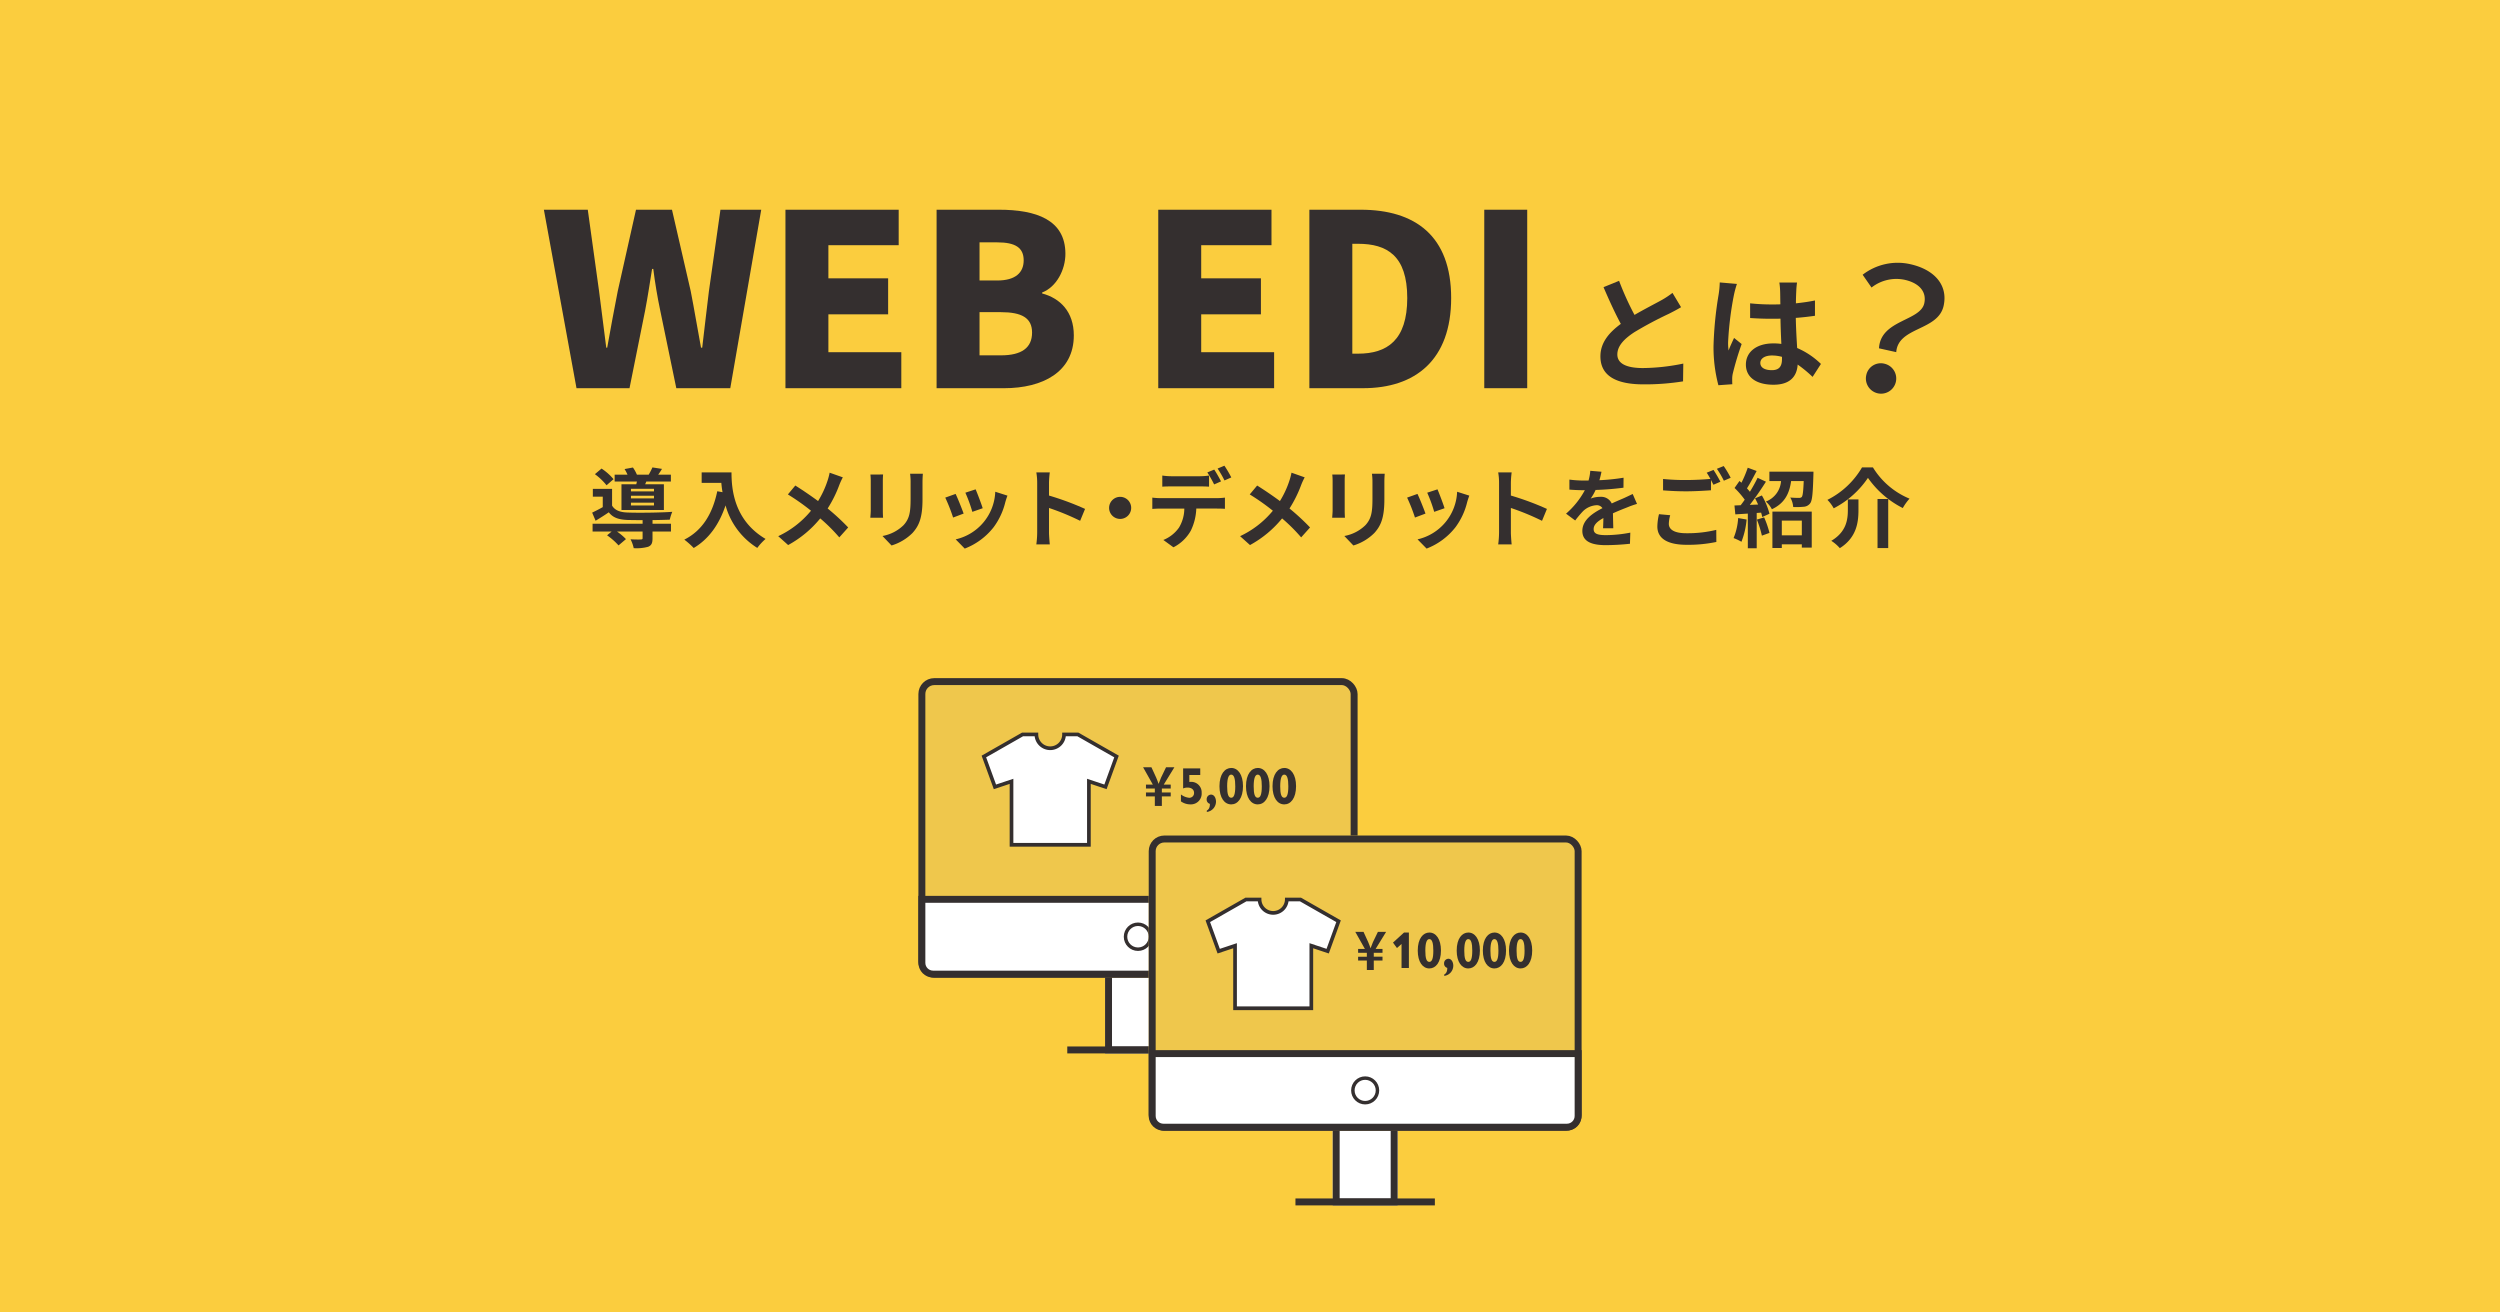 <svg id="グループ_116" data-name="グループ 116" xmlns="http://www.w3.org/2000/svg" width="720" height="378" viewBox="0 0 720 378">
  <rect id="長方形_71" data-name="長方形 71" width="720" height="378" transform="translate(0)" fill="#f5f5f5" style="isolation: isolate"/>
  <rect id="長方形_72" data-name="長方形 72" width="720" height="378" transform="translate(0)" fill="#fbcd3e"/>
  <g id="グループ_108" data-name="グループ 108">
    <g id="グループ_105" data-name="グループ 105">
      <g id="グループ_104" data-name="グループ 104">
        <path id="パス_132" data-name="パス 132" d="M156.637,60.4h12.644l3.246,23.422,2.075,16.306h.275c.967-5.458,2-10.985,3.041-16.306l5.25-23.422h10.363l5.391,23.422c1.035,5.251,1.933,10.779,2.971,16.306h.345c.621-5.527,1.313-10.985,1.934-16.306L207.488,60.4h11.746L210.32,111.8H194.775l-4.629-22.386c-.83-3.938-1.519-8.084-2-11.953H187.8c-.621,3.869-1.244,8.015-2,11.953L181.3,111.8h-15.27Z" fill="#342f2f"/>
        <path id="パス_133" data-name="パス 133" d="M226.211,60.4h32.611V70.622H238.578v9.534h17.205V90.521H238.578v10.917h21V111.8H226.211Z" fill="#342f2f"/>
        <path id="パス_134" data-name="パス 134" d="M269.738,60.4H287.7c10.639,0,19.137,2.833,19.137,12.713,0,4.561-2.555,9.536-6.7,11.124v.277c5.181,1.382,9.121,5.251,9.121,12.091,0,10.5-8.914,15.2-20.108,15.2H269.738Zm17.481,20.382c5.25,0,7.6-2.28,7.6-5.8,0-3.662-2.418-5.182-7.6-5.182h-5.114V80.778Zm1.037,21.557c5.941,0,8.98-2.142,8.98-6.564,0-4.214-2.97-5.873-8.98-5.873h-6.151v12.437Z" fill="#342f2f"/>
        <path id="パス_135" data-name="パス 135" d="M333.578,60.4h32.611V70.622H345.945v9.534h17.2V90.521h-17.2v10.917h21V111.8H333.578Z" fill="#342f2f"/>
        <path id="パス_136" data-name="パス 136" d="M377.1,60.4h14.785c15.683,0,26.049,7.532,26.049,25.426S407.572,111.8,392.58,111.8H377.1Zm14.025,41.456c8.291,0,14.164-3.8,14.164-16.03s-5.873-15.615-14.164-15.615h-1.658v31.645Z" fill="#342f2f"/>
        <path id="パス_137" data-name="パス 137" d="M427.471,60.4h12.367V111.8H427.471Z" fill="#342f2f"/>
      </g>
    </g>
    <g id="グループ_106" data-name="グループ 106">
      <path id="パス_138" data-name="パス 138" d="M484.145,88.472c-1.077.644-2.223,1.254-3.512,1.9a108.688,108.688,0,0,0-9.893,5.269c-2.976,1.935-4.947,3.978-4.947,6.452,0,2.545,2.473,3.907,7.383,3.907a59.352,59.352,0,0,0,11.613-1.291l-.07,5.126a69.433,69.433,0,0,1-11.4.86c-7.06,0-12.4-1.971-12.4-8.064,0-3.943,2.473-6.847,5.879-9.356-1.649-3.046-3.369-6.81-4.983-10.573l4.481-1.828a82.8,82.8,0,0,0,4.445,9.82c2.9-1.684,5.985-3.261,7.67-4.193a24.506,24.506,0,0,0,3.262-2.15Z" fill="#342f2f"/>
      <path id="パス_139" data-name="パス 139" d="M500.234,81.769a29.615,29.615,0,0,0-.859,3.154,93.972,93.972,0,0,0-1.686,13.727,16.489,16.489,0,0,0,.145,2.294c.465-1.254,1.039-2.436,1.576-3.62l2.188,1.757a84.439,84.439,0,0,0-2.545,8.459,7.028,7.028,0,0,0-.18,1.648c0,.359,0,.968.035,1.47l-4.013.287a42.8,42.8,0,0,1-1.4-11.327,104.883,104.883,0,0,1,1.471-14.8,26.856,26.856,0,0,0,.322-3.476Zm21.793,26.775a36.074,36.074,0,0,0-4.3-3.549c-.215,3.369-2.151,5.807-6.954,5.807-4.875,0-7.957-2.079-7.957-5.807,0-3.62,3.045-6.094,7.885-6.094a16.025,16.025,0,0,1,2.33.144c-.107-2.187-.215-4.767-.252-7.276-.859.036-1.72.036-2.545.036-2.078,0-4.086-.072-6.2-.215V87.36a58.862,58.862,0,0,0,6.2.323c.825,0,1.686,0,2.51-.036-.035-1.756-.035-3.19-.072-3.943a20.191,20.191,0,0,0-.215-2.329h5.09a22.309,22.309,0,0,0-.215,2.294c-.035.788-.107,2.114-.107,3.691,1.935-.214,3.8-.465,5.484-.824v4.408c-1.721.251-3.584.466-5.52.61.071,3.441.25,6.272.393,8.674a22.536,22.536,0,0,1,6.848,4.587Zm-8.816-5.772a11.077,11.077,0,0,0-2.869-.393c-2.006,0-3.369.824-3.369,2.15,0,1.434,1.433,2.079,3.3,2.079,2.186,0,2.94-1.147,2.94-3.226Z" fill="#342f2f"/>
    </g>
    <g id="グループ_107" data-name="グループ 107">
      <path id="パス_140" data-name="パス 140" d="M554.191,87.359c.7-3.168-1.218-5.793-5.7-6.788A11.581,11.581,0,0,0,539,82.811l-2.557-3.686a16.488,16.488,0,0,1,13.711-3.041c6.92,1.535,10.938,6.006,9.608,12-1.612,7.261-13.088,5.991-13.645,13.332l-4.968-1.1C541.592,92.078,553.047,92.523,554.191,87.359Zm-11.378,17.413a4.37,4.37,0,1,1-5.327,3.266A4.272,4.272,0,0,1,542.813,104.772Z" fill="#342f2f"/>
    </g>
  </g>
  <g id="グループ_109" data-name="グループ 109">
    <path id="パス_141" data-name="パス 141" d="M187.925,150.84h5.316v2.236h-5.316v1.987c0,1.317-.274,2.012-1.267,2.41a12.633,12.633,0,0,1-4.148.4,9.885,9.885,0,0,0-.919-2.558c1.217.074,2.583.074,2.956.049.4,0,.521-.1.521-.373v-1.912H177.69a16.127,16.127,0,0,1,2.583,2.186l-2.135,1.813a18.774,18.774,0,0,0-3.3-2.906l1.316-1.093h-5.49V150.84h14.408V149.8c-1.664,0-3.2-.026-4.347-.05-2.509-.1-4.2-.645-5.391-2.211-1.192.819-2.409,1.59-3.8,2.435l-.993-2.335c.919-.448,2.012-.994,3.056-1.59V143.04h-2.858V140.8h5.54v4.818c.82,1.366,2.311,1.913,4.422,1.987,3.006.125,9.49.05,12.917-.2a12.662,12.662,0,0,0-.719,2.261c-1.318.05-3.106.1-4.969.124Zm-13.24-11.079a17.413,17.413,0,0,0-3.354-3.2l1.913-1.616A16.256,16.256,0,0,1,176.7,138Zm8.57-.3c.05-.248.124-.5.174-.771H177.02v-1.987h3.7a11,11,0,0,0-.845-1.614l2.41-.447a10.555,10.555,0,0,1,1.143,2.061h3.4a18.661,18.661,0,0,0,1.068-2.086l2.757.422c-.372.621-.745,1.192-1.093,1.664h3.652v1.987h-7.079l-.324.771H191.2v7.428H178.982v-7.428Zm5.093,1.316h-6.633v.745h6.633Zm0,1.988h-6.633v.77h6.633Zm0,2.012h-6.633v.795h6.633Z" fill="#342f2f"/>
    <path id="パス_142" data-name="パス 142" d="M210.672,136.06c0,4.7.671,13.761,9.812,19.152A15.848,15.848,0,0,0,218.1,157.8a21,21,0,0,1-9.142-12.247c-1.863,5.564-4.844,9.688-9.166,12.271a23.613,23.613,0,0,0-2.708-2.409c5.167-2.608,8.123-7.4,9.489-13.936l1.516.273c-.174-.943-.274-1.838-.348-2.683h-5.664V136.06Z" fill="#342f2f"/>
    <path id="パス_143" data-name="パス 143" d="M242.736,137.476a19.356,19.356,0,0,0-1.018,2.211,35.436,35.436,0,0,1-3.354,6.756,64.414,64.414,0,0,1,5.912,5.465l-2.558,2.857a49.687,49.687,0,0,0-5.49-5.465,31.046,31.046,0,0,1-9.242,7.676l-2.856-2.559a27.1,27.1,0,0,0,9.439-7.328,64.128,64.128,0,0,0-6.657-4.694l2.137-2.56c1.987,1.242,4.546,2.981,6.557,4.472a27.116,27.116,0,0,0,2.733-5.887,18.074,18.074,0,0,0,.6-2.286Z" fill="#342f2f"/>
    <path id="パス_144" data-name="パス 144" d="M254.331,136.655c-.05.547-.075,1.094-.075,1.889v8.4c0,.621.025,1.59.075,2.162h-3.677c.025-.473.124-1.442.124-2.187v-8.371a16.791,16.791,0,0,0-.1-1.889Zm11.451-.223c-.05.7-.1,1.491-.1,2.484v4.919c0,5.341-1.044,7.626-2.882,9.663a14.442,14.442,0,0,1-6.036,3.6l-2.609-2.733a11.613,11.613,0,0,0,6.086-3.13c1.689-1.863,2.012-3.725,2.012-7.6v-4.72a17.588,17.588,0,0,0-.149-2.484Z" fill="#342f2f"/>
    <path id="パス_145" data-name="パス 145" d="M277.526,147.909l-3.03,1.143a50.309,50.309,0,0,0-2.261-5.739l2.981-1.068C275.837,143.512,277.029,146.518,277.526,147.909Zm12.62-5.167c-.3.795-.447,1.317-.6,1.814a20.05,20.05,0,0,1-3.379,7.278,19.4,19.4,0,0,1-8.321,6.16l-2.609-2.658a14.652,14.652,0,0,0,11.4-13.712Zm-7.129,3.627-2.982,1.043a41.206,41.206,0,0,0-2.012-5.515l2.956-.968C281.451,142,282.669,145.226,283.017,146.369Z" fill="#342f2f"/>
    <path id="パス_146" data-name="パス 146" d="M311.081,149.995a71.749,71.749,0,0,0-8.968-3.7v7.03c0,.721.125,2.459.224,3.453h-3.875a26.578,26.578,0,0,0,.248-3.453V139.065a17.306,17.306,0,0,0-.248-3.005h3.875a27.063,27.063,0,0,0-.224,3.005v3.652a81.115,81.115,0,0,1,10.384,3.85Z" fill="#342f2f"/>
    <path id="パス_147" data-name="パス 147" d="M322.6,143.09a3.18,3.18,0,1,1-3.18,3.18A3.2,3.2,0,0,1,322.6,143.09Z" fill="#342f2f"/>
    <path id="パス_148" data-name="パス 148" d="M350.519,143.462a18.863,18.863,0,0,0,2.26-.149v3.23c-.621-.05-1.565-.075-2.26-.075h-5.987a15.775,15.775,0,0,1-1.59,6.385,11.928,11.928,0,0,1-4.993,4.769l-2.906-2.112a10.136,10.136,0,0,0,4.5-3.552,10.675,10.675,0,0,0,1.54-5.49h-6.831c-.721,0-1.689.05-2.385.1v-3.254a18.983,18.983,0,0,0,2.385.149ZM337.4,140.084c-.844,0-1.913.024-2.658.074v-3.2a18.623,18.623,0,0,0,2.658.2h8.123a19.531,19.531,0,0,0,2.683-.2v3.2c-.845-.05-1.813-.074-2.683-.074Zm12.272-.571a34.2,34.2,0,0,0-1.962-3.453l1.987-.82c.621.919,1.49,2.484,1.962,3.4Zm2.981-1.143a29.5,29.5,0,0,0-1.987-3.429l1.962-.819a32.9,32.9,0,0,1,1.987,3.378Z" fill="#342f2f"/>
    <path id="パス_149" data-name="パス 149" d="M375.751,137.476a19.539,19.539,0,0,0-1.019,2.211,35.428,35.428,0,0,1-3.353,6.756,64.41,64.41,0,0,1,5.912,5.465l-2.559,2.857a49.686,49.686,0,0,0-5.49-5.465A31.04,31.04,0,0,1,360,156.976l-2.856-2.559a27.114,27.114,0,0,0,9.439-7.328,64.237,64.237,0,0,0-6.657-4.694l2.136-2.56c1.988,1.242,4.546,2.981,6.558,4.472a27.116,27.116,0,0,0,2.733-5.887,18.245,18.245,0,0,0,.6-2.286Z" fill="#342f2f"/>
    <path id="パス_150" data-name="パス 150" d="M387.346,136.655c-.05.547-.075,1.094-.075,1.889v8.4c0,.621.025,1.59.075,2.162h-3.677c.024-.473.124-1.442.124-2.187v-8.371a16.564,16.564,0,0,0-.1-1.889Zm11.451-.223c-.05.7-.1,1.491-.1,2.484v4.919c0,5.341-1.044,7.626-2.882,9.663a14.427,14.427,0,0,1-6.037,3.6l-2.607-2.733a11.621,11.621,0,0,0,6.086-3.13c1.689-1.863,2.012-3.725,2.012-7.6v-4.72a17.589,17.589,0,0,0-.149-2.484Z" fill="#342f2f"/>
    <path id="パス_151" data-name="パス 151" d="M410.541,147.909l-3.03,1.143a50.3,50.3,0,0,0-2.261-5.739l2.98-1.068C408.852,143.512,410.044,146.518,410.541,147.909Zm12.619-5.167c-.3.795-.447,1.317-.6,1.814a20.047,20.047,0,0,1-3.378,7.278,19.4,19.4,0,0,1-8.322,6.16l-2.608-2.658a14.649,14.649,0,0,0,11.4-13.712Zm-7.129,3.627-2.981,1.043a41.337,41.337,0,0,0-2.012-5.515l2.956-.968C414.466,142,415.684,145.226,416.031,146.369Z" fill="#342f2f"/>
    <path id="パス_152" data-name="パス 152" d="M444.1,149.995a71.75,71.75,0,0,0-8.968-3.7v7.03c0,.721.124,2.459.224,3.453h-3.875a26.572,26.572,0,0,0,.248-3.453V139.065a17.4,17.4,0,0,0-.248-3.005h3.875a26.83,26.83,0,0,0-.224,3.005v3.652a81.113,81.113,0,0,1,10.384,3.85Z" fill="#342f2f"/>
    <path id="パス_153" data-name="パス 153" d="M461.678,152.132c.049-.721.074-1.863.1-2.932-1.813.994-2.806,1.963-2.806,3.18,0,1.366,1.167,1.739,3.577,1.739a37.548,37.548,0,0,0,6.98-.721l-.1,3.206a68.3,68.3,0,0,1-6.955.4c-3.851,0-6.758-.919-6.758-4.1,0-3.131,2.981-5.118,5.788-6.558a1.923,1.923,0,0,0-1.714-.845,6.094,6.094,0,0,0-3.851,1.689,31.774,31.774,0,0,0-2.285,2.708l-2.632-1.962a24.057,24.057,0,0,0,5.415-6.757h-.3c-.994,0-2.808-.05-4.149-.174v-2.882a31.518,31.518,0,0,0,4.323.274H457.5a13.727,13.727,0,0,0,.5-2.807l3.229.272c-.125.6-.3,1.442-.6,2.435a56.666,56.666,0,0,0,6.956-.72l-.026,2.881a79.923,79.923,0,0,1-8.023.647,15.03,15.03,0,0,1-1.416,2.483,7.721,7.721,0,0,1,2.782-.5,3.353,3.353,0,0,1,3.28,1.912c1.266-.6,2.309-1.018,3.328-1.465.944-.423,1.813-.845,2.708-1.267l1.242,2.857a25.927,25.927,0,0,0-2.932,1.043c-1.093.422-2.484.969-4,1.664.025,1.366.074,3.18.1,4.3Z" fill="#342f2f"/>
    <path id="パス_154" data-name="パス 154" d="M481.021,148.381a10.144,10.144,0,0,0-.4,2.484c0,1.565,1.466,2.707,5.019,2.707a34.889,34.889,0,0,0,8.644-.968l.025,3.478a39.292,39.292,0,0,1-8.545.819c-5.639,0-8.447-1.887-8.447-5.266a16.389,16.389,0,0,1,.473-3.552Zm12.471-13.042c.621.919,1.516,2.484,1.987,3.4l-2.011.869c-.2-.4-.447-.869-.7-1.366V141.2c-1.713.125-4.769.3-7.1.3-2.583,0-4.72-.124-6.707-.273v-3.28a63.563,63.563,0,0,0,6.683.3c2.359,0,5.067-.148,6.955-.322a18.581,18.581,0,0,0-1.069-1.789Zm2.932-1.117a27.419,27.419,0,0,1,2.012,3.378l-1.963.844a26.382,26.382,0,0,0-2.012-3.427Z" fill="#342f2f"/>
    <path id="パス_155" data-name="パス 155" d="M503.024,149.623a22.969,22.969,0,0,1-1.49,6.409,14.649,14.649,0,0,0-2.261-1.068,18.031,18.031,0,0,0,1.317-5.764Zm4.4-6.931a21.047,21.047,0,0,1,2.186,5.267l-2.086.943a11.787,11.787,0,0,0-.324-1.266l-1.266.1V157.9h-2.559v-9.986l-3.6.224-.25-2.559,1.79-.075c.372-.472.769-1.019,1.167-1.59a24.35,24.35,0,0,0-2.931-3.378l1.416-2.012c.174.149.372.323.571.5a31.676,31.676,0,0,0,1.814-4.323l2.558.944c-.894,1.689-1.888,3.627-2.782,4.993.3.349.6.671.845.994.844-1.392,1.638-2.808,2.211-4.024l2.409,1.118c-1.366,2.161-3.08,4.67-4.646,6.681l2.385-.1c-.273-.621-.571-1.242-.869-1.789Zm.646,6.31a27.34,27.34,0,0,1,1.54,4.472l-2.186.795a29.369,29.369,0,0,0-1.441-4.622Zm14.209-13.166s0,.721-.024,1.068c-.149,5.167-.323,7.3-.944,8.074a2.516,2.516,0,0,1-1.838.968,21.9,21.9,0,0,1-3.032.075,6.267,6.267,0,0,0-.844-2.733c1.044.1,2.037.1,2.51.1a1.028,1.028,0,0,0,.794-.248c.3-.373.447-1.616.572-4.6h-3.627c-.5,3.452-1.714,6.31-5.54,8.123a7.8,7.8,0,0,0-1.739-2.211,6.82,6.82,0,0,0,4.372-5.912h-3.354v-2.708Zm-11.824,11.5h11.327v10.383h-2.856v-.944h-5.764v1.043h-2.707Zm2.707,2.607v4.224h5.764v-4.224Z" fill="#342f2f"/>
    <path id="パス_156" data-name="パス 156" d="M528.106,146.394a10.508,10.508,0,0,0-1.813-2.435,23.849,23.849,0,0,0,9.962-9.34h3.154a22.315,22.315,0,0,0,10.533,8.992,14.881,14.881,0,0,0-1.937,2.708,27.215,27.215,0,0,1-10.036-8.694A26.617,26.617,0,0,1,528.106,146.394Zm7.13-2.559v3.08c0,3.5-.521,7.9-5.366,10.955a11.3,11.3,0,0,0-2.459-2.111c4.348-2.584,4.77-6.086,4.77-8.918v-3.006Zm8.571-.124v14.135h-3.08V143.711Z" fill="#342f2f"/>
  </g>
  <g id="グループ_115" data-name="グループ 115">
    <rect id="長方形_73" data-name="長方形 73" width="191" height="191" transform="translate(264.5 170)" fill="none"/>
    <g id="グループ_110" data-name="グループ 110">
      <g id="長方形_74" data-name="長方形 74" transform="translate(318.257 265.682)" fill="#fff" stroke="#342f2f" stroke-miterlimit="10" stroke-width="2">
        <rect width="18.973" height="37.701" stroke="none"/>
        <rect x="1" y="1" width="16.973" height="35.701" fill="none"/>
      </g>
      <rect id="長方形_75" data-name="長方形 75" width="40.735" height="2" transform="translate(307.376 301.383)" fill="#342f2f"/>
      <g id="長方形_76" data-name="長方形 76" transform="translate(264.5 195.305)" fill="#efc74c" stroke="#342f2f" stroke-miterlimit="10" stroke-width="2">
        <rect width="126.486" height="86.24" rx="4.569" stroke="none"/>
        <rect x="1" y="1" width="124.486" height="84.24" rx="3.569" fill="none"/>
      </g>
      <g id="パス_157" data-name="パス 157" fill="#fff" stroke-miterlimit="10">
        <path d="M 386.743 280.546 L 268.743 280.546 C 266.955 280.546 265.5 279.091 265.5 277.303 L 265.5 259.011 L 389.986 259.011 L 389.986 277.303 C 389.986 279.091 388.531 280.546 386.743 280.546 Z" stroke="none"/>
        <path d="M 386.743 279.546 C 387.98 279.546 388.986 278.54 388.986 277.303 L 388.986 260.011 L 266.5 260.011 L 266.5 277.303 C 266.5 278.54 267.506 279.546 268.743 279.546 L 386.743 279.546 M 386.743 281.546 L 268.743 281.546 C 266.4 281.546 264.5 279.646 264.5 277.303 L 264.5 258.011 L 390.986 258.011 L 390.986 277.303 C 390.986 279.646 389.087 281.546 386.743 281.546 Z" stroke="none" fill="#342f2f"/>
      </g>
      <path id="パス_158" data-name="パス 158" d="M389.882,259.448" fill="none" stroke="#262727" stroke-miterlimit="10" stroke-width="2.126" fill-rule="evenodd"/>
      <path id="パス_159" data-name="パス 159" d="M265.6,259.448" fill="none" stroke="#262727" stroke-miterlimit="10" stroke-width="2.126" fill-rule="evenodd"/>
      <circle id="楕円形_11" data-name="楕円形 11" cx="3.593" cy="3.593" r="3.593" transform="translate(324.15 266.185)" fill="none" stroke="#342f2f" stroke-miterlimit="10" stroke-width="1"/>
    </g>
    <g id="グループ_111" data-name="グループ 111">
      <path id="パス_160" data-name="パス 160" d="M332.591,232.117v-2.758h-2.553v-1.125h2.553v-1.14h-2.553v-1.123h1.986l-2.809-4.993h2.4L333,223.992c.283.644.446,1.154.662,1.738h.026c.23-.539.432-1.139.69-1.753l1.445-3h2.4l-3.066,4.993h2.012v1.123h-2.551v1.14h2.551v1.125h-2.551v2.758Z" fill="#342f2f"/>
      <path id="パス_161" data-name="パス 161" d="M345.672,221.307v1.9h-3.146V225.2c.229-.014.3-.029.486-.029a3.015,3.015,0,0,1,3.065,3.163,3.1,3.1,0,0,1-3.2,3.328,4.672,4.672,0,0,1-2.769-.869V228.8a4.6,4.6,0,0,0,2.35.96,1.354,1.354,0,0,0,1.432-1.41c0-1.019-.851-1.529-1.85-1.529a3.137,3.137,0,0,0-1.3.255v-5.771Z" fill="#342f2f"/>
      <path id="パス_162" data-name="パス 162" d="M350.207,230.872a3.013,3.013,0,0,1-2.647,2.968v-.4c.594-.315.891-.884.891-1.933a1.263,1.263,0,0,1-.931-1.3,1.316,1.316,0,0,1,1.229-1.364C349.693,228.833,350.207,229.838,350.207,230.872Z" fill="#342f2f"/>
      <path id="パス_163" data-name="パス 163" d="M357.984,226.419c0,3.448-1.512,5.247-3.389,5.247-1.932,0-3.39-1.859-3.39-5.233,0-3.537,1.58-5.261,3.4-5.261C356.512,221.172,357.984,223.061,357.984,226.419Zm-3.389,3.328c.742,0,1.161-.9,1.161-3.283,0-2.159-.324-3.373-1.175-3.373-.675,0-1.161.9-1.161,3.342C353.42,228.682,353.744,229.747,354.6,229.747Z" fill="#342f2f"/>
      <path id="パス_164" data-name="パス 164" d="M365.625,226.419c0,3.448-1.513,5.247-3.39,5.247-1.931,0-3.389-1.859-3.389-5.233,0-3.537,1.579-5.261,3.4-5.261C364.153,221.172,365.625,223.061,365.625,226.419Zm-3.39,3.328c.743,0,1.161-.9,1.161-3.283,0-2.159-.324-3.373-1.175-3.373-.674,0-1.161.9-1.161,3.342C361.06,228.682,361.384,229.747,362.235,229.747Z" fill="#342f2f"/>
      <path id="パス_165" data-name="パス 165" d="M373.265,226.419c0,3.448-1.512,5.247-3.389,5.247-1.932,0-3.39-1.859-3.39-5.233,0-3.537,1.58-5.261,3.4-5.261C371.793,221.172,373.265,223.061,373.265,226.419Zm-3.389,3.328c.742,0,1.161-.9,1.161-3.283,0-2.159-.324-3.373-1.175-3.373-.675,0-1.161.9-1.161,3.342C368.7,228.682,369.025,229.747,369.876,229.747Z" fill="#342f2f"/>
    </g>
    <g id="グループ_112" data-name="グループ 112">
      <path id="パス_166" data-name="パス 166" d="M310.422,211.515h-3.979a3.98,3.98,0,0,1-7.96,0H294.5l-11.144,6.357,3.184,8.742,4.776-1.589V243.3h22.286V225.025l4.776,1.589,3.183-8.742Zm6.992,13.1" fill="#fff" stroke="#342f2f" stroke-miterlimit="10" stroke-width="1.063"/>
    </g>
    <g id="グループ_113" data-name="グループ 113">
      <g id="長方形_77" data-name="長方形 77" transform="translate(383.817 309.996)" fill="#fff" stroke="#342f2f" stroke-miterlimit="10" stroke-width="2">
        <rect width="18.7" height="37.159" stroke="none"/>
        <rect x="1" y="1" width="16.7" height="35.159" fill="none"/>
      </g>
      <rect id="長方形_78" data-name="長方形 78" width="40.149" height="2" transform="translate(373.092 345.155)" fill="#342f2f"/>
      <g id="長方形_79" data-name="長方形 79" transform="translate(330.833 240.631)" fill="#efc74c" stroke="#342f2f" stroke-miterlimit="10" stroke-width="2">
        <rect width="124.667" height="85" rx="4.503" stroke="none"/>
        <rect x="1" y="1" width="122.667" height="83" rx="3.503" fill="none"/>
      </g>
      <g id="パス_167" data-name="パス 167" fill="#fff" stroke-miterlimit="10">
        <path d="M 451.267 324.631 L 335.066 324.631 C 333.283 324.631 331.833 323.181 331.833 321.399 L 331.833 303.435 L 454.5 303.435 L 454.5 321.399 C 454.5 323.181 453.05 324.631 451.267 324.631 Z" stroke="none"/>
        <path d="M 451.267 323.631 C 452.498 323.631 453.5 322.63 453.5 321.399 L 453.5 304.435 L 332.833 304.435 L 332.833 321.399 C 332.833 322.63 333.835 323.631 335.066 323.631 L 451.267 323.631 M 451.267 325.631 L 335.066 325.631 C 332.728 325.631 330.833 323.736 330.833 321.399 L 330.833 302.435 L 455.5 302.435 L 455.5 321.399 C 455.5 323.736 453.605 325.631 451.267 325.631 Z" stroke="none" fill="#342f2f"/>
      </g>
      <circle id="楕円形_12" data-name="楕円形 12" cx="3.542" cy="3.542" r="3.542" transform="translate(389.625 310.492)" fill="none" stroke="#342f2f" stroke-miterlimit="10" stroke-width="1"/>
    </g>
    <g id="グループ_114" data-name="グループ 114">
      <path id="パス_168" data-name="パス 168" d="M393.652,279.358v-2.719h-2.516V275.53h2.516v-1.123h-2.516V273.3h1.957l-2.768-4.921h2.369l1.357,2.97c.279.635.44,1.138.653,1.714h.026c.226-.531.425-1.123.679-1.728l1.424-2.956H399.2l-3.021,4.921h1.983v1.107h-2.515v1.123h2.515v1.109h-2.515v2.719Z" fill="#342f2f"/>
      <path id="パス_169" data-name="パス 169" d="M405.76,268.57v10.21h-2.117v-6.915l-1.317,1.168-1.145-1.567,3.181-2.9Z" fill="#342f2f"/>
      <path id="パス_170" data-name="パス 170" d="M414.994,273.741c0,3.4-1.491,5.172-3.341,5.172-1.9,0-3.341-1.832-3.341-5.157,0-3.487,1.557-5.186,3.354-5.186C413.543,268.57,414.994,270.432,414.994,273.741Zm-3.341,3.281c.732,0,1.144-.887,1.144-3.236,0-2.128-.319-3.325-1.157-3.325-.665,0-1.145.887-1.145,3.3C410.495,275.972,410.814,277.022,411.653,277.022Z" fill="#342f2f"/>
      <path id="パス_171" data-name="パス 171" d="M418.545,278.13a2.969,2.969,0,0,1-2.609,2.926v-.4c.586-.31.879-.872.879-1.906a1.245,1.245,0,0,1-.919-1.286,1.3,1.3,0,0,1,1.212-1.344C418.039,276.121,418.545,277.111,418.545,278.13Z" fill="#342f2f"/>
      <path id="パス_172" data-name="パス 172" d="M426.211,273.741c0,3.4-1.491,5.172-3.341,5.172-1.9,0-3.341-1.832-3.341-5.157,0-3.487,1.557-5.186,3.354-5.186C424.76,268.57,426.211,270.432,426.211,273.741Zm-3.341,3.281c.732,0,1.144-.887,1.144-3.236,0-2.128-.319-3.325-1.158-3.325-.665,0-1.144.887-1.144,3.3C421.712,275.972,422.031,277.022,422.87,277.022Z" fill="#342f2f"/>
      <path id="パス_173" data-name="パス 173" d="M433.741,273.741c0,3.4-1.49,5.172-3.341,5.172-1.9,0-3.34-1.832-3.34-5.157,0-3.487,1.557-5.186,3.353-5.186C432.29,268.57,433.741,270.432,433.741,273.741Zm-3.341,3.281c.732,0,1.145-.887,1.145-3.236,0-2.128-.32-3.325-1.158-3.325-.665,0-1.145.887-1.145,3.3C429.242,275.972,429.562,277.022,430.4,277.022Z" fill="#342f2f"/>
      <path id="パス_174" data-name="パス 174" d="M441.272,273.741c0,3.4-1.491,5.172-3.341,5.172-1.9,0-3.341-1.832-3.341-5.157,0-3.487,1.557-5.186,3.354-5.186C439.821,268.57,441.272,270.432,441.272,273.741Zm-3.341,3.281c.732,0,1.144-.887,1.144-3.236,0-2.128-.319-3.325-1.158-3.325-.665,0-1.144.887-1.144,3.3C436.773,275.972,437.092,277.022,437.931,277.022Z" fill="#342f2f"/>
    </g>
    <path id="パス_175" data-name="パス 175" d="M374.525,259.052H370.6a3.923,3.923,0,0,1-7.845,0h-3.922l-10.983,6.266,3.138,8.616,4.707-1.567v18.016h21.966V272.367l4.707,1.567,3.137-8.616Zm6.892,12.914" fill="#fff" stroke="#342f2f" stroke-miterlimit="10" stroke-width="1.063"/>
  </g>
</svg>
